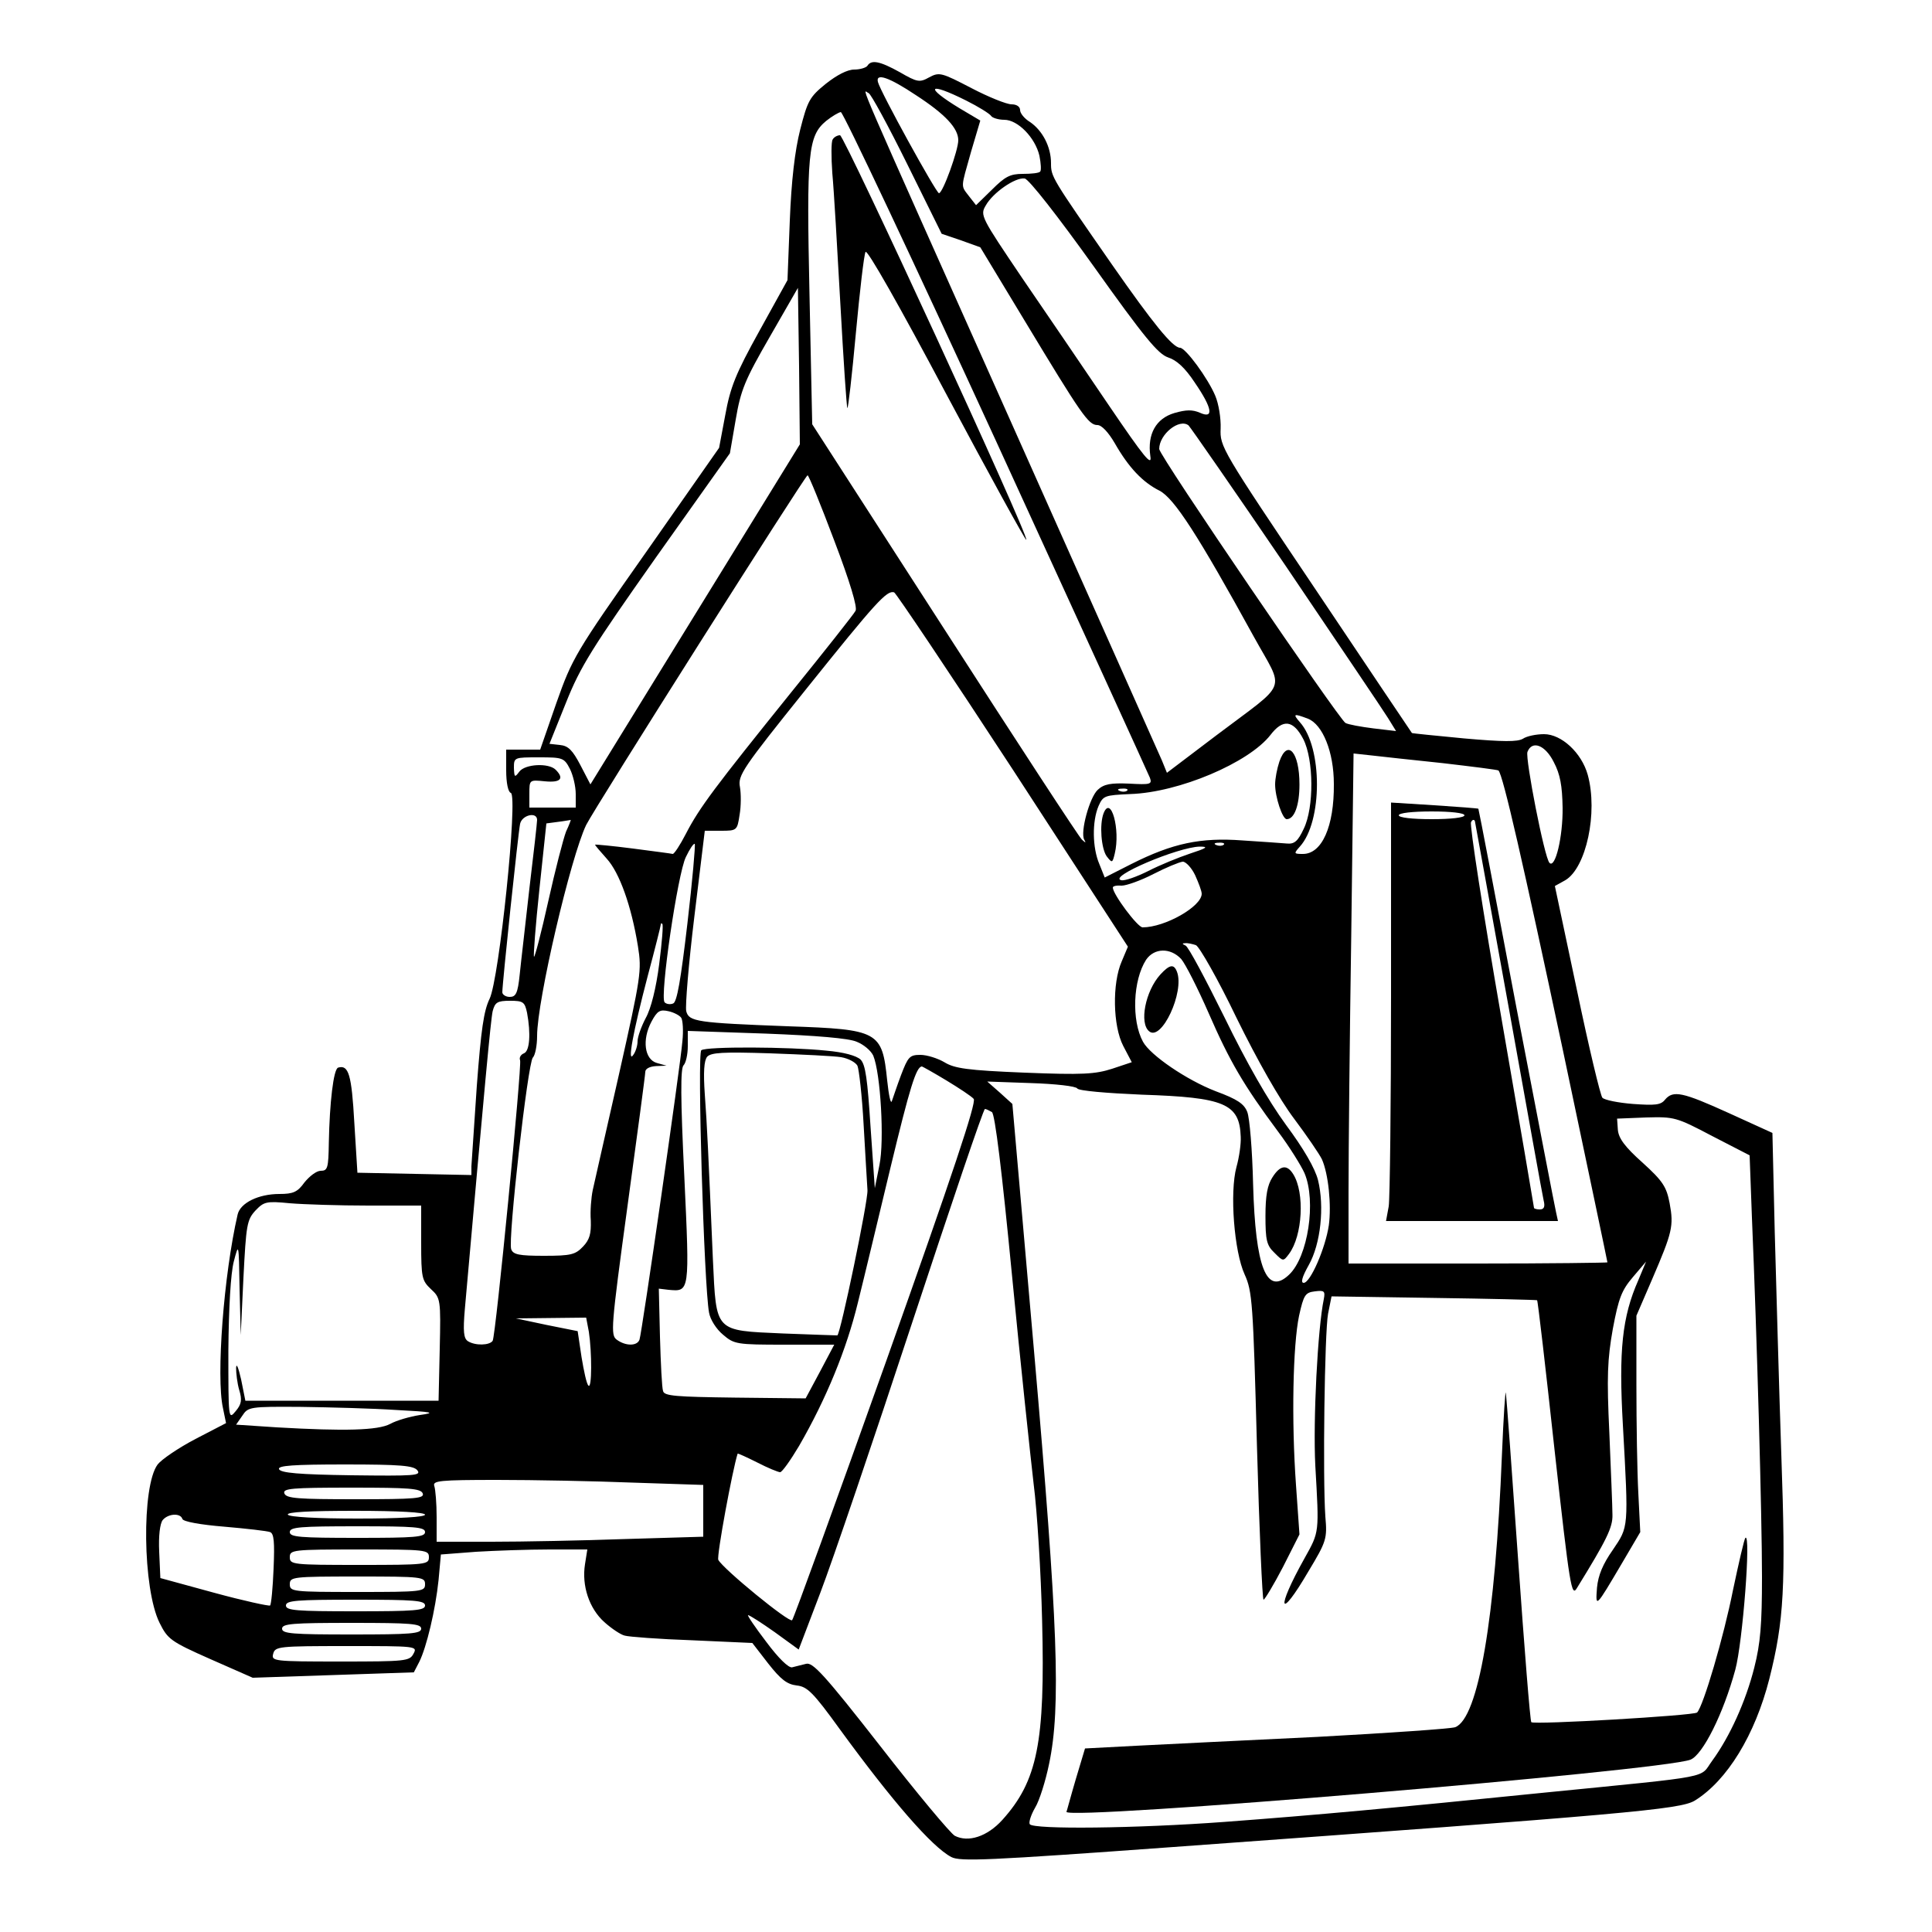<?xml version="1.0" standalone="no"?>
<!DOCTYPE svg PUBLIC "-//W3C//DTD SVG 20010904//EN"
 "http://www.w3.org/TR/2001/REC-SVG-20010904/DTD/svg10.dtd">
<svg version="1.0" xmlns="http://www.w3.org/2000/svg"
 width="500pt" height="500pt" viewBox="0 0 500 500"
 preserveAspectRatio="xMidYMid meet">
<g transform="translate(0,500) scale(0.1,-0.1)"
fill="#000000" stroke="none">
<path d="M2245 4830 c-3 -5 -19 -10 -34 -10 -18 0 -45 -14 -74 -37 -42 -34
-47 -44 -66 -118 -14 -55 -23 -133 -27 -236 l-6 -154 -73 -132 c-61 -110 -75
-145 -88 -217 l-16 -85 -189 -270 c-183 -260 -191 -274 -232 -390 l-42 -121
-44 0 -44 0 0 -54 c0 -32 5 -56 12 -58 19 -7 -30 -482 -55 -533 -15 -31 -22
-79 -33 -225 -7 -102 -13 -195 -14 -208 l0 -23 -147 3 -148 3 -8 129 c-7 126
-15 151 -42 143 -12 -4 -22 -91 -24 -194 -1 -66 -3 -73 -21 -73 -11 0 -29 -14
-42 -30 -18 -25 -29 -30 -65 -30 -54 0 -101 -23 -108 -53 -36 -156 -56 -420
-38 -501 l8 -39 -79 -41 c-44 -23 -88 -53 -98 -66 -42 -56 -39 -322 5 -410 21
-42 28 -48 132 -94 l109 -48 209 7 208 7 14 27 c19 38 42 135 50 212 l6 66 91
7 c50 3 135 6 190 6 l98 0 -6 -38 c-9 -56 11 -115 50 -150 19 -17 43 -33 53
-35 10 -3 88 -9 174 -12 l156 -7 41 -53 c33 -42 49 -54 74 -57 27 -3 42 -17
112 -114 135 -185 238 -304 288 -330 23 -12 93 -9 575 26 1171 85 1311 97
1349 120 84 52 156 170 193 315 38 151 43 238 31 581 -6 175 -13 435 -17 576
l-6 256 -112 51 c-121 55 -145 60 -166 35 -11 -14 -26 -15 -83 -11 -38 3 -73
10 -79 16 -5 5 -35 130 -66 279 l-57 269 27 15 c54 32 85 175 58 273 -16 57
-68 105 -113 105 -20 0 -45 -5 -55 -12 -14 -8 -50 -8 -152 1 -73 7 -134 13
-135 14 -1 1 -113 168 -249 371 -244 363 -248 370 -246 417 1 26 -5 64 -14 85
-19 45 -76 123 -91 124 -19 0 -70 63 -176 215 -157 226 -158 227 -158 263 0
42 -22 84 -54 106 -15 9 -26 23 -26 31 0 9 -9 15 -22 15 -13 0 -60 19 -104 42
-77 40 -83 42 -109 28 -25 -14 -31 -13 -76 13 -52 29 -74 33 -84 17z m125 -76
c77 -50 110 -86 110 -117 0 -26 -40 -137 -50 -137 -7 0 -152 263 -158 288 -6
24 29 12 98 -34z m130 -14 c32 -16 61 -34 65 -40 3 -5 19 -10 34 -10 35 0 80
-46 91 -93 4 -20 5 -38 2 -41 -3 -4 -23 -6 -45 -6 -33 0 -46 -7 -80 -41 l-41
-40 -18 23 c-22 29 -22 19 5 115 l24 81 -54 32 c-92 56 -81 69 17 20z m-152
-165 l89 -180 50 -17 50 -18 113 -187 c149 -247 167 -273 190 -273 11 0 28
-18 45 -47 36 -63 72 -101 116 -123 38 -20 99 -114 244 -378 80 -145 92 -112
-97 -255 l-128 -97 -13 32 c-8 18 -182 409 -387 868 -425 952 -387 864 -372
859 6 -2 51 -85 100 -184z m230 -717 c215 -469 394 -861 398 -871 6 -17 1 -18
-54 -15 -47 2 -65 -1 -81 -16 -21 -19 -46 -110 -35 -129 5 -9 4 -9 -6 0 -7 6
-167 251 -355 543 l-343 532 -7 334 c-8 368 -4 412 43 451 15 12 32 22 38 23
6 0 187 -384 402 -852z m253 452 c131 -184 166 -226 192 -235 22 -7 44 -27 69
-65 46 -67 50 -95 13 -78 -19 8 -35 8 -66 -1 -47 -14 -70 -54 -62 -111 5 -29
-15 -5 -108 132 -63 93 -163 240 -224 329 -106 157 -109 162 -94 187 18 33 77
74 101 70 11 -2 86 -98 179 -228z m-1032 -900 l-271 -440 -26 50 c-20 38 -31
50 -53 52 l-27 3 43 107 c37 93 68 142 233 376 l191 269 15 87 c13 77 24 103
88 214 l73 127 3 -203 2 -202 -271 -440z m1530 123 c133 -197 252 -373 263
-391 l21 -34 -59 7 c-32 4 -65 10 -72 14 -17 10 -482 692 -482 709 0 38 52 80
76 61 5 -5 119 -169 253 -366z m-1170 68 c40 -105 61 -174 55 -182 -4 -8 -80
-104 -169 -214 -194 -241 -235 -295 -270 -363 -15 -29 -30 -52 -34 -52 -3 1
-50 7 -103 14 -54 7 -98 11 -98 10 0 -2 14 -18 30 -36 33 -36 64 -122 81 -227
10 -63 8 -77 -49 -331 -33 -146 -64 -281 -68 -300 -4 -19 -7 -55 -5 -79 1 -34
-3 -49 -20 -67 -20 -21 -31 -24 -101 -24 -64 0 -80 3 -85 17 -9 23 43 483 56
496 6 6 11 31 11 56 0 92 87 463 127 546 23 46 567 905 573 905 3 0 34 -76 69
-169z m463 -594 l297 -457 -16 -38 c-25 -57 -23 -167 4 -219 l22 -42 -51 -17
c-44 -14 -76 -16 -227 -10 -148 6 -181 11 -207 27 -17 10 -45 19 -62 19 -28 0
-32 -5 -50 -52 -11 -29 -21 -60 -24 -68 -3 -8 -8 16 -12 54 -13 127 -22 132
-256 140 -237 9 -257 12 -264 39 -3 12 6 122 21 245 l27 222 42 0 c41 0 42 1
48 41 4 22 4 55 1 72 -6 30 7 49 170 252 182 227 210 258 229 252 5 -2 144
-209 308 -460z m763 133 c38 -15 67 -86 67 -169 1 -110 -31 -181 -80 -181 -24
0 -24 1 -8 19 59 65 59 257 0 322 -19 22 -16 23 21 9z m-12 -53 c27 -53 28
-177 1 -232 -15 -32 -24 -40 -44 -38 -14 1 -65 5 -115 8 -107 8 -180 -7 -287
-61 l-69 -35 -14 35 c-18 42 -19 110 -2 150 12 27 16 28 82 31 126 4 307 81
363 153 32 42 59 39 85 -11z m648 -59 c17 -32 22 -62 23 -118 1 -75 -19 -159
-34 -143 -13 13 -63 270 -57 287 12 31 46 18 68 -26z m-287 -3 c77 -9 141 -17
144 -19 12 -12 64 -241 167 -725 63 -299 115 -546 115 -548 0 -1 -151 -3 -335
-3 l-335 0 0 188 c0 103 3 400 7 660 l6 472 46 -5 c25 -3 109 -12 185 -20z
m-2259 -15 c8 -16 15 -45 15 -65 l0 -35 -60 0 -60 0 0 36 c0 36 0 36 40 32 41
-4 51 7 28 30 -18 18 -79 15 -94 -5 -12 -16 -13 -15 -14 10 0 27 1 27 65 27
61 0 65 -1 80 -30z m1442 -56 c-3 -3 -12 -4 -19 -1 -8 3 -5 6 6 6 11 1 17 -2
13 -5z m-1527 -76 c0 -7 -9 -87 -20 -178 -10 -91 -22 -191 -25 -222 -5 -49
-10 -58 -26 -58 -10 0 -19 6 -19 12 0 23 41 412 46 436 5 23 44 32 44 10z m75
-30 c-7 -18 -28 -99 -46 -180 -18 -81 -35 -146 -37 -144 -2 2 4 81 14 175 l18
170 30 4 c17 2 32 5 33 5 1 1 -4 -13 -12 -30z m314 -238 c-17 -145 -27 -204
-37 -207 -7 -3 -17 -2 -22 3 -13 14 34 334 55 376 10 21 20 36 23 34 2 -3 -6
-95 -19 -206z m1388 204 c-3 -3 -12 -4 -19 -1 -8 3 -5 6 6 6 11 1 17 -2 13 -5z
m-87 -23 c-30 -10 -79 -30 -108 -45 -30 -15 -61 -26 -70 -24 -37 8 147 86 203
87 24 0 18 -4 -25 -18z m13 -56 c9 -20 17 -41 17 -48 0 -33 -95 -87 -153 -87
-13 0 -77 86 -77 103 0 4 10 6 23 5 12 0 49 13 82 30 33 17 67 31 76 32 8 0
23 -16 32 -35z m-1387 -230 c-8 -62 -21 -115 -35 -140 -11 -21 -21 -48 -21
-60 0 -11 -5 -27 -11 -35 -16 -24 -1 58 37 203 19 71 34 131 34 134 0 4 2 4 4
2 3 -2 -1 -49 -8 -104z m1389 49 c9 -4 57 -88 105 -188 55 -112 112 -212 149
-261 33 -44 65 -91 72 -105 17 -38 25 -119 18 -171 -9 -60 -48 -149 -65 -149
-8 0 -5 14 13 46 31 55 41 151 24 220 -8 31 -37 81 -83 143 -46 63 -101 159
-159 278 -49 99 -94 184 -101 186 -9 4 -9 6 -1 6 6 1 19 -2 28 -5z m-38 -36
c11 -13 43 -76 71 -140 54 -124 90 -186 180 -307 30 -40 60 -89 68 -107 31
-73 9 -217 -40 -263 -58 -55 -87 18 -93 234 -2 88 -9 172 -15 187 -8 21 -25
33 -82 54 -75 29 -169 93 -188 128 -30 55 -26 159 8 212 21 31 63 32 91 2z
m-1693 -139 c10 -54 7 -99 -8 -105 -8 -3 -13 -11 -10 -18 5 -14 -63 -713 -71
-726 -8 -12 -45 -13 -64 -1 -11 7 -13 25 -8 83 51 575 67 749 72 771 6 23 12
27 45 27 34 0 38 -3 44 -31z m399 -13 c4 -6 6 -33 3 -61 -5 -63 -105 -756
-111 -772 -6 -17 -36 -17 -59 0 -16 12 -15 31 28 346 25 183 46 340 46 347 0
8 11 14 28 15 l27 1 -25 7 c-32 9 -39 60 -14 107 15 28 22 32 44 27 14 -3 29
-11 33 -17z m454 -62 c18 -7 37 -23 43 -36 19 -46 29 -220 16 -283 l-12 -60
-11 158 c-8 124 -13 162 -26 175 -11 10 -43 19 -89 23 -96 10 -310 11 -323 1
-11 -7 7 -610 20 -679 3 -18 19 -43 36 -57 29 -25 36 -26 159 -26 l129 0 -37
-70 -37 -69 -183 2 c-152 2 -183 4 -186 17 -3 8 -6 71 -8 140 l-3 125 25 -3
c55 -5 55 -8 41 293 -10 204 -10 280 -2 288 6 6 11 28 11 50 l0 39 203 -7
c129 -5 214 -12 234 -21z m-40 -40 c18 -3 37 -13 42 -22 4 -9 12 -78 16 -152
4 -74 9 -151 10 -170 2 -27 -70 -373 -78 -376 -1 0 -65 2 -141 5 -178 8 -172
2 -181 191 -12 279 -15 347 -21 428 -4 57 -2 87 6 97 10 11 40 13 163 9 84 -3
167 -7 184 -10z m272 -60 c33 -20 65 -41 71 -48 7 -10 -53 -190 -226 -677
-130 -365 -240 -668 -244 -672 -7 -8 -178 132 -191 156 -5 9 37 235 50 275 1
1 23 -9 51 -23 27 -14 54 -25 59 -25 5 0 27 31 49 68 71 123 123 251 152 370
16 64 54 223 85 352 49 203 66 260 81 260 1 0 30 -16 63 -36z m339 -21 c4 -6
75 -12 167 -16 214 -7 253 -23 256 -109 1 -18 -4 -53 -11 -78 -18 -66 -6 -219
21 -278 20 -44 22 -73 32 -445 6 -218 14 -397 17 -397 3 0 26 38 50 84 l43 85
-9 128 c-12 167 -8 362 8 438 12 54 16 60 41 63 24 3 27 1 23 -20 -16 -77 -28
-313 -22 -431 10 -176 11 -170 -28 -240 -75 -134 -66 -164 10 -34 47 78 49 85
44 142 -7 99 -2 477 7 525 l9 45 264 -4 c146 -2 266 -5 268 -6 2 -2 22 -175
45 -386 40 -360 44 -382 58 -359 77 125 93 157 92 190 0 19 -4 114 -8 211 -7
147 -5 191 9 270 15 80 23 100 52 134 l34 40 -20 -48 c-42 -95 -51 -182 -40
-375 15 -270 15 -262 -26 -323 -26 -37 -38 -66 -41 -98 -4 -53 -4 -53 65 64
l47 80 -5 100 c-3 55 -5 181 -5 280 l0 180 41 95 c52 121 56 137 45 196 -8 42
-17 57 -70 105 -46 41 -62 63 -64 85 l-2 29 75 3 c73 2 78 1 171 -48 l97 -50
6 -162 c13 -307 26 -773 26 -929 0 -123 -4 -172 -20 -235 -22 -87 -63 -178
-109 -241 -34 -46 12 -38 -431 -82 -404 -41 -590 -58 -830 -76 -229 -17 -496
-20 -505 -6 -3 5 3 24 14 43 11 18 27 69 36 113 31 147 23 360 -39 1069 l-56
639 -32 29 -33 29 113 -4 c63 -2 117 -8 120 -14z m-221 -61 c8 -5 26 -153 52
-422 22 -228 48 -471 56 -540 9 -69 19 -229 22 -355 8 -314 -12 -414 -103
-515 -39 -43 -88 -59 -123 -41 -11 6 -98 110 -192 231 -146 187 -176 219 -193
214 -12 -3 -28 -7 -36 -9 -9 -2 -35 23 -67 66 -29 38 -50 69 -47 69 4 0 35
-20 69 -44 l62 -45 56 147 c31 81 138 396 238 700 100 303 184 552 188 552 3
0 11 -4 18 -8z m-1614 -242 l137 0 0 -96 c0 -91 2 -98 25 -120 25 -23 26 -26
23 -156 l-3 -133 -250 0 -250 0 -11 55 c-7 30 -12 44 -13 30 0 -14 3 -40 8
-57 8 -26 6 -37 -9 -55 -19 -23 -19 -21 -19 157 1 112 6 199 14 230 13 50 13
49 15 -70 l3 -120 7 148 c7 137 9 150 31 174 22 23 28 25 89 19 36 -3 127 -6
203 -6z m571 -327 c8 -53 8 -148 -1 -139 -5 4 -12 38 -18 74 l-10 67 -80 16
-80 17 91 1 91 1 7 -37z m-499 -202 c96 -5 104 -7 62 -13 -26 -4 -61 -14 -77
-23 -32 -17 -119 -19 -293 -9 l-106 7 16 23 c15 23 19 24 152 23 75 -1 186 -4
246 -8z m55 -156 c11 -14 -7 -15 -170 -13 -136 2 -184 6 -188 16 -3 9 36 12
171 12 144 0 177 -3 187 -15z m558 -32 l182 -6 0 -67 0 -67 -202 -6 c-112 -4
-267 -7 -345 -7 l-143 0 0 64 c0 35 -3 71 -6 80 -5 14 13 16 163 16 94 0 252
-3 351 -7z m-544 -28 c5 -13 -19 -15 -173 -15 -150 0 -180 2 -185 15 -5 13 19
15 173 15 150 0 180 -2 185 -15z m6 -55 c0 -6 -65 -10 -174 -10 -106 0 -177 4
-181 10 -4 7 57 10 174 10 114 0 181 -4 181 -10z m-628 -11 c2 -7 47 -15 108
-20 58 -5 111 -11 119 -14 10 -4 12 -25 9 -95 -2 -49 -6 -92 -9 -95 -3 -2 -68
12 -145 33 l-139 38 -3 68 c-2 41 2 73 9 82 14 17 46 19 51 3z m628 -34 c0
-13 -26 -15 -175 -15 -149 0 -175 2 -175 15 0 13 26 15 175 15 149 0 175 -2
175 -15z m10 -65 c0 -19 -7 -20 -180 -20 -173 0 -180 1 -180 20 0 19 7 20 180
20 173 0 180 -1 180 -20z m-10 -70 c0 -19 -7 -20 -175 -20 -168 0 -175 1 -175
20 0 19 7 20 175 20 168 0 175 -1 175 -20z m0 -55 c0 -13 -27 -15 -180 -15
-153 0 -180 2 -180 15 0 13 27 15 180 15 153 0 180 -2 180 -15z m-10 -60 c0
-13 -27 -15 -180 -15 -153 0 -180 2 -180 15 0 13 27 15 180 15 153 0 180 -2
180 -15z m-20 -65 c-10 -19 -21 -20 -189 -20 -174 0 -179 1 -174 20 5 19 14
20 190 20 181 0 184 0 173 -20z"/>
<path d="M2155 4639 c-4 -5 -4 -45 -1 -87 4 -42 13 -196 21 -341 8 -145 16
-265 18 -267 2 -2 12 85 22 194 10 108 21 203 25 210 4 8 88 -140 209 -368
112 -210 205 -379 207 -377 8 8 -471 1047 -482 1047 -7 0 -16 -5 -19 -11z"/>
<path d="M3311 3029 c-6 -18 -11 -44 -11 -59 0 -33 19 -90 30 -90 20 0 33 36
33 90 0 84 -31 119 -52 59z"/>
<path d="M2856 2895 c-11 -29 -6 -91 8 -111 14 -18 15 -18 21 7 15 62 -10 153
-29 104z"/>
<path d="M3600 2419 c0 -277 -3 -521 -6 -541 l-7 -38 223 0 222 0 -5 23 c-3
12 -49 252 -103 532 -53 281 -97 511 -98 512 -1 1 -52 5 -114 9 l-112 7 0
-504z m190 471 c0 -6 -35 -10 -85 -10 -50 0 -85 4 -85 10 0 6 35 10 85 10 50
0 85 -4 85 -10z m115 -500 c47 -261 87 -485 90 -497 4 -16 1 -23 -10 -23 -8 0
-15 2 -15 4 0 2 -38 225 -85 495 -47 271 -82 497 -78 503 3 7 8 8 10 3 1 -6
41 -224 88 -485z"/>
<path d="M3003 2478 c-39 -43 -55 -126 -29 -147 32 -27 92 102 72 154 -8 21
-19 19 -43 -7z"/>
<path d="M3293 1953 c-13 -20 -18 -47 -18 -100 0 -62 3 -76 23 -95 23 -23 23
-23 38 -3 35 47 41 158 11 206 -16 26 -34 24 -54 -8z"/>
<path d="M3887 1235 c-17 -424 -61 -682 -121 -705 -12 -4 -172 -15 -356 -25
-184 -9 -395 -19 -469 -23 l-133 -7 -24 -80 c-13 -44 -23 -82 -24 -84 -2 -23
1539 106 1615 135 32 13 85 119 116 233 19 70 41 355 26 341 -3 -3 -17 -64
-32 -135 -24 -121 -77 -301 -93 -317 -9 -8 -421 -32 -429 -25 -3 3 -18 192
-34 419 -16 227 -30 422 -32 433 -1 11 -6 -61 -10 -160z"/>
</g>
</svg>
